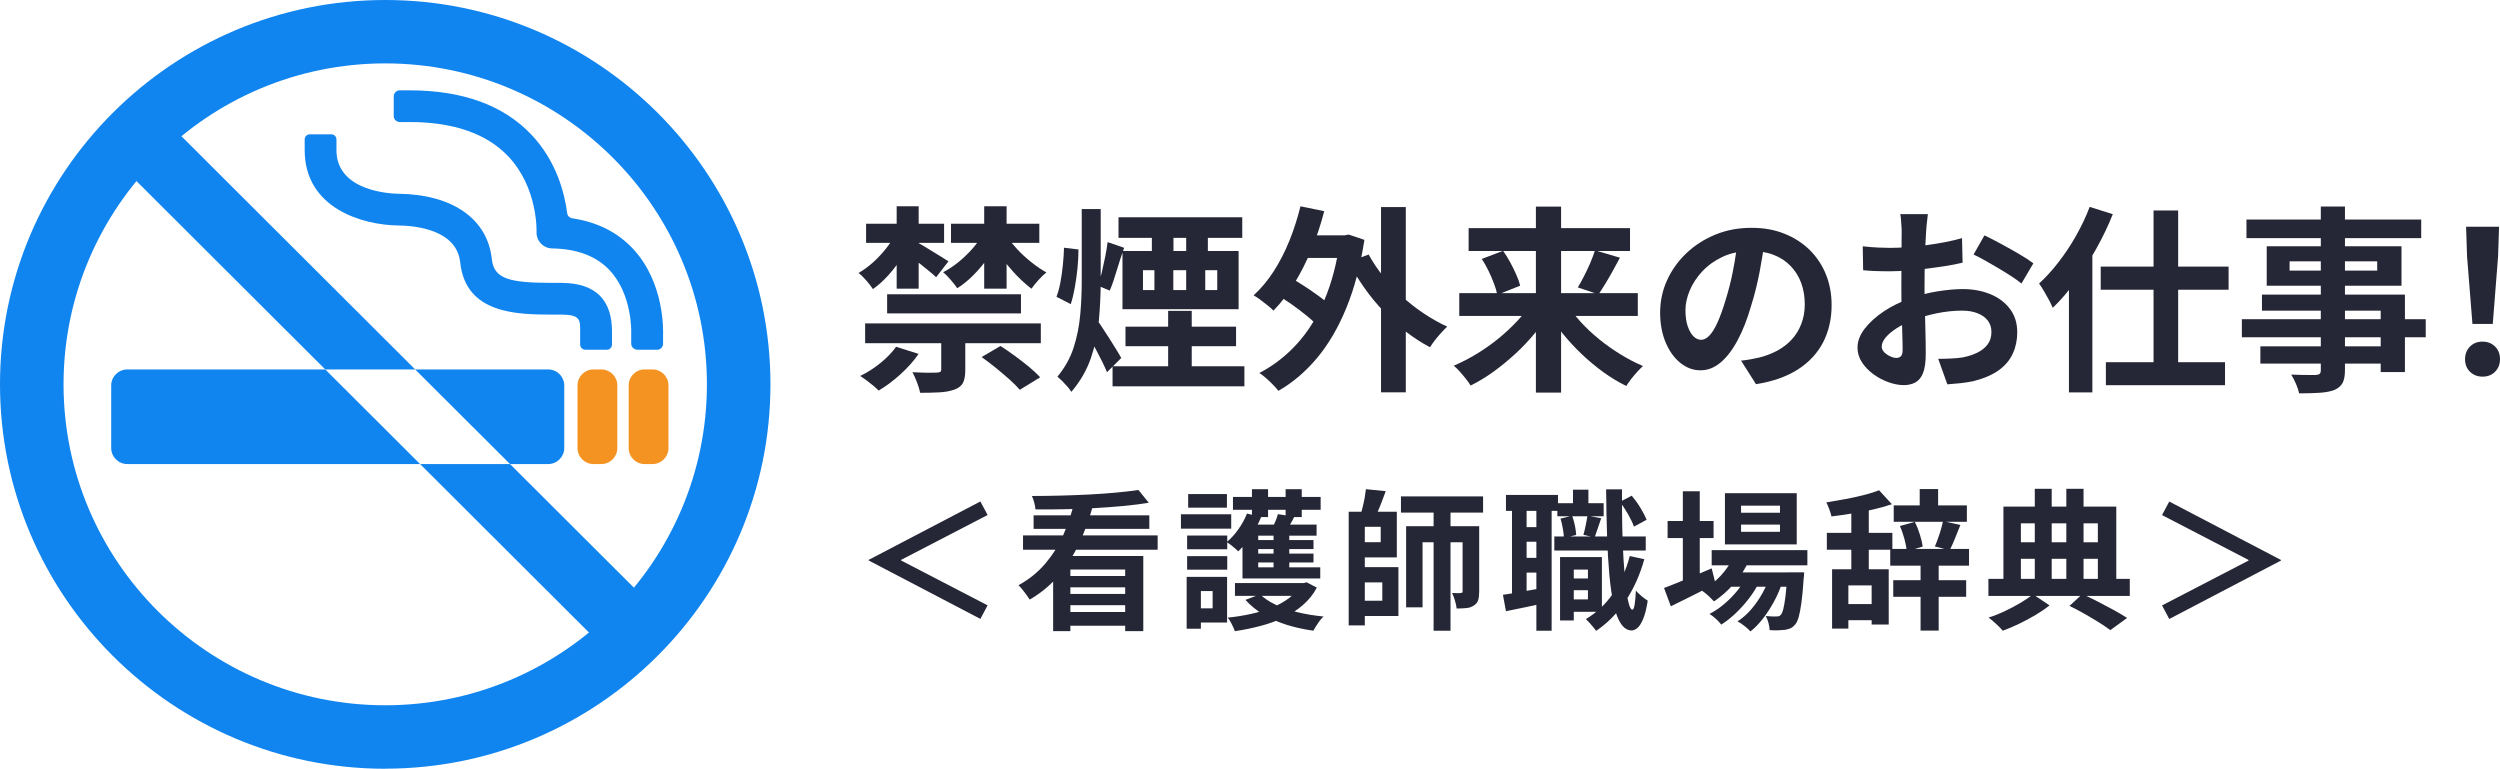 <svg width="400" height="123" viewBox="0 0 400 123" fill="none" xmlns="http://www.w3.org/2000/svg">
<g clip-path="url(#clip0_6210_269)">
<path d="M61.636 123C27.654 123 0 95.41 0 61.494C0 27.577 27.654 0 61.636 0C95.619 0 123.272 27.59 123.272 61.494C123.272 95.398 95.619 122.987 61.636 122.987V123ZM61.636 10.143C33.258 10.143 10.167 33.181 10.167 61.494C10.167 89.806 33.258 112.844 61.636 112.844C90.014 112.844 113.106 89.806 113.106 61.494C113.106 33.181 90.027 10.143 61.636 10.143Z" fill="#1084EF"/>
<path d="M25.239 18.017L66.427 59.11H52.041L18.046 25.193L25.239 18.017Z" fill="#1084EF"/>
<path d="M106.573 99.163L99.38 106.34L67.215 74.249H81.601L106.573 99.163Z" fill="#1084EF"/>
<path d="M52.041 59.11L67.215 74.249H20.372C18.948 74.249 17.792 73.095 17.792 71.675V61.684C17.792 60.264 18.948 59.11 20.372 59.11H52.041Z" fill="#1084EF"/>
<path d="M90.281 61.684V71.675C90.281 73.095 89.125 74.249 87.701 74.249H81.601L66.427 59.11H87.701C89.125 59.11 90.281 60.264 90.281 61.684Z" fill="#1084EF"/>
<path d="M96.216 59.11H94.958C93.547 59.11 92.403 60.251 92.403 61.658V71.7C92.403 73.108 93.547 74.249 94.958 74.249H96.216C97.627 74.249 98.77 73.108 98.77 71.7V61.658C98.77 60.251 97.627 59.11 96.216 59.11Z" fill="#F49321"/>
<path d="M104.4 59.11H103.142C101.731 59.11 100.588 60.251 100.588 61.658V71.7C100.588 73.108 101.731 74.249 103.142 74.249H104.4C105.811 74.249 106.955 73.108 106.955 71.7V61.658C106.955 60.251 105.811 59.11 104.4 59.11Z" fill="#F49321"/>
<path d="M105.125 55.953H101.96C101.427 55.94 100.994 55.509 100.994 54.977V53.303C101.007 53.163 101.198 47.116 97.512 43.21C95.39 40.966 92.314 39.812 88.35 39.749C87.663 39.749 87.002 39.445 86.532 38.95C86.062 38.443 85.82 37.771 85.846 37.086C85.846 37.023 86.1 30.011 81.271 24.965C77.814 21.352 72.515 19.526 65.538 19.526H63.962C63.428 19.526 62.996 19.095 62.996 18.562V15.418C62.996 14.885 63.428 14.454 63.962 14.454H65.538C73.989 14.454 80.534 16.825 84.994 21.516C89.023 25.751 90.332 30.874 90.751 34.12C90.802 34.551 91.158 34.867 91.577 34.931C95.53 35.527 98.77 37.137 101.249 39.774C106.434 45.302 106.103 53.214 106.091 53.556V55.002C106.091 55.535 105.658 55.966 105.125 55.966V55.953Z" fill="#1084EF"/>
<path d="M97.093 55.953H93.636C93.191 55.953 92.823 55.585 92.823 55.129V53.113C92.848 51.173 92.848 50.374 89.913 50.336C89.417 50.336 88.921 50.336 88.413 50.336C82.872 50.323 74.51 50.298 73.633 41.98C73.074 36.744 66.466 36.097 63.644 36.072C58.116 36.009 48.75 33.384 48.75 24.027V22.302C48.75 21.859 49.118 21.491 49.563 21.491H53.02C53.465 21.491 53.833 21.859 53.833 22.302V24.027C53.833 30.696 62.704 30.988 63.708 31C72.413 31.102 78.005 35.02 78.691 41.448C79.034 44.669 81.538 45.252 88.438 45.264C88.96 45.264 89.481 45.264 89.989 45.264C95.301 45.328 97.97 47.99 97.919 53.163V55.141C97.919 55.585 97.55 55.953 97.106 55.953H97.093Z" fill="#1084EF"/>
<path d="M143.441 37.226L145.983 38.113C145.512 39.153 144.953 40.18 144.28 41.22C143.606 42.26 142.882 43.21 142.106 44.073C141.319 44.935 140.505 45.67 139.666 46.253C139.412 45.848 139.056 45.404 138.612 44.884C138.167 44.377 137.76 43.971 137.366 43.679C138.167 43.21 138.955 42.64 139.717 41.955C140.48 41.27 141.179 40.51 141.827 39.686C142.475 38.861 143.009 38.037 143.428 37.213L143.441 37.226ZM143.377 55.484L146.974 56.625C146.186 57.766 145.22 58.856 144.051 59.909C142.882 60.961 141.738 61.811 140.581 62.495C140.365 62.267 140.086 62.001 139.73 61.709C139.374 61.418 138.993 61.126 138.612 60.834C138.23 60.555 137.9 60.327 137.633 60.15C138.777 59.605 139.857 58.907 140.886 58.07C141.916 57.233 142.742 56.371 143.377 55.484ZM138.421 51.743H166.532V54.913H138.421V51.743ZM138.573 35.793H151.053V38.861H138.573V35.793ZM141.941 47.078H163.355V50.146H141.941V47.078ZM143.466 33.004H146.987V46.19H143.466V33.004ZM146.605 38.709C146.885 38.836 147.253 39.039 147.736 39.331C148.219 39.622 148.715 39.926 149.249 40.256C149.782 40.586 150.278 40.89 150.736 41.169C151.206 41.461 151.536 41.676 151.752 41.816L149.782 44.352C149.49 44.073 149.122 43.756 148.689 43.401C148.257 43.046 147.787 42.665 147.292 42.272C146.796 41.879 146.313 41.511 145.868 41.182C145.423 40.852 145.029 40.56 144.712 40.332L146.618 38.709H146.605ZM150.608 52.555H154.446V59.211C154.446 60.099 154.319 60.784 154.078 61.253C153.836 61.735 153.379 62.09 152.693 62.343C152.032 62.571 151.257 62.724 150.354 62.774C149.452 62.825 148.41 62.85 147.228 62.85C147.126 62.343 146.948 61.785 146.72 61.177C146.491 60.568 146.237 60.023 145.995 59.554C146.529 59.579 147.063 59.592 147.597 59.617C148.143 59.642 148.626 59.642 149.058 59.63C149.49 59.63 149.782 59.617 149.935 59.617C150.189 59.592 150.367 59.554 150.456 59.49C150.558 59.427 150.596 59.3 150.596 59.11V52.542L150.608 52.555ZM157.179 37.568L159.72 38.481C159.25 39.457 158.666 40.421 157.967 41.397C157.268 42.374 156.505 43.261 155.692 44.073C154.878 44.884 154.04 45.569 153.163 46.114C152.909 45.733 152.553 45.29 152.108 44.77C151.663 44.25 151.257 43.844 150.901 43.553C151.727 43.134 152.527 42.602 153.315 41.968C154.103 41.334 154.828 40.636 155.514 39.876C156.187 39.115 156.747 38.342 157.166 37.568H157.179ZM152.159 35.793H166.291V38.861H152.159V35.793ZM157.052 57.132L160.076 55.357C160.801 55.826 161.563 56.346 162.364 56.929C163.164 57.512 163.927 58.108 164.651 58.704C165.376 59.3 165.96 59.858 166.431 60.365L163.164 62.368C162.758 61.887 162.211 61.329 161.525 60.72C160.839 60.112 160.102 59.478 159.314 58.844C158.526 58.21 157.776 57.639 157.064 57.132H157.052ZM157.471 33.004H161.055V46.19H157.471V33.004ZM160.94 37.632C161.449 38.367 162.059 39.115 162.745 39.863C163.431 40.611 164.207 41.309 165.02 41.955C165.833 42.602 166.634 43.147 167.422 43.591C167.041 43.882 166.621 44.288 166.151 44.808C165.681 45.328 165.312 45.784 165.033 46.19C164.27 45.619 163.495 44.922 162.694 44.098C161.906 43.274 161.144 42.386 160.419 41.423C159.695 40.459 159.085 39.521 158.577 38.62L160.928 37.644L160.94 37.632Z" fill="#262736"/>
<path d="M170.23 39.635L172.556 39.914C172.556 40.827 172.505 41.803 172.403 42.868C172.302 43.92 172.149 44.96 171.971 45.974C171.793 46.989 171.577 47.889 171.323 48.662L169.036 47.483C169.29 46.824 169.506 46.05 169.671 45.138C169.836 44.225 169.976 43.299 170.065 42.336C170.167 41.372 170.218 40.472 170.243 39.622L170.23 39.635ZM173.064 33.447H176.114V44.922C176.114 47.052 176.013 49.17 175.822 51.262C175.631 53.354 175.199 55.37 174.539 57.309C173.865 59.249 172.823 61.05 171.412 62.698C171.26 62.445 171.056 62.166 170.79 61.861C170.523 61.557 170.256 61.265 169.963 60.974C169.671 60.695 169.417 60.454 169.188 60.264C170.37 58.844 171.234 57.297 171.781 55.611C172.327 53.924 172.67 52.175 172.836 50.361C173.001 48.548 173.077 46.748 173.077 44.922V33.447H173.064ZM175.631 51.35C175.797 51.566 176.064 51.946 176.419 52.492C176.775 53.037 177.169 53.633 177.576 54.279C177.983 54.926 178.364 55.522 178.694 56.067C179.025 56.612 179.266 57.018 179.406 57.272L177.118 59.554C176.928 59.085 176.686 58.552 176.394 57.956C176.102 57.36 175.771 56.726 175.428 56.067C175.085 55.408 174.742 54.799 174.411 54.228C174.081 53.658 173.814 53.176 173.598 52.809L175.631 51.35ZM177.22 38.735L179.863 39.648C179.457 40.763 179.075 41.968 178.682 43.261C178.3 44.554 177.932 45.632 177.563 46.494L175.72 45.733C175.911 45.1 176.102 44.377 176.292 43.553C176.483 42.729 176.661 41.892 176.839 41.055C177.004 40.205 177.131 39.432 177.22 38.735ZM178.008 58.603H199.104V61.811H178.008V58.603ZM178.961 34.766H198.761V38.063H178.961V34.766ZM179.597 40.155H198.176V49.474H179.597V40.155ZM180.079 52.263H197.77V55.395H180.079V52.263ZM182.875 43.236V46.406H194.758V43.236H182.875ZM184.299 36.262H187.755V41.689H184.299V36.262ZM184.705 41.689H187.73V48.307H184.705V41.689ZM186.904 49.74H190.678V60.099H186.904V49.74ZM189.789 36.275H193.258V41.702H189.789V36.275ZM189.789 41.702H192.839V48.32H189.789V41.702Z" fill="#262736"/>
<path d="M208.064 33.004L211.876 33.79C211.33 35.92 210.643 37.974 209.83 39.939C209.017 41.904 208.089 43.718 207.072 45.379C206.056 47.039 204.937 48.485 203.755 49.702C203.539 49.474 203.247 49.195 202.853 48.891C202.459 48.586 202.065 48.282 201.658 47.965C201.252 47.661 200.896 47.42 200.578 47.255C201.76 46.177 202.828 44.897 203.781 43.426C204.734 41.943 205.573 40.319 206.297 38.532C207.021 36.744 207.606 34.906 208.076 33.004H208.064ZM214.392 37.657H215.129L215.79 37.53L218.307 38.38C217.671 42.462 216.718 46.076 215.434 49.22C214.151 52.365 212.588 55.053 210.745 57.259C208.902 59.465 206.831 61.227 204.543 62.533C204.327 62.254 204.048 61.937 203.692 61.57C203.336 61.202 202.955 60.834 202.561 60.492C202.167 60.15 201.811 59.871 201.493 59.681C203.755 58.501 205.776 56.942 207.53 55.002C209.284 53.075 210.745 50.729 211.914 47.978C213.083 45.226 213.909 42.069 214.392 38.506V37.644V37.657ZM204.162 47.078L206.094 44.225C206.882 44.643 207.708 45.138 208.585 45.708C209.461 46.279 210.3 46.849 211.075 47.42C211.863 47.99 212.499 48.536 212.982 49.068L210.923 52.276C210.478 51.743 209.881 51.173 209.118 50.552C208.356 49.93 207.542 49.309 206.678 48.7C205.814 48.092 204.975 47.547 204.175 47.09L204.162 47.078ZM207.682 37.657H215.46V41.27H207.682V37.657ZM218.993 40.738C219.628 41.904 220.391 43.046 221.293 44.174C222.195 45.302 223.199 46.38 224.292 47.395C225.398 48.409 226.567 49.322 227.8 50.146C229.033 50.97 230.291 51.68 231.562 52.263C231.282 52.517 230.964 52.834 230.608 53.227C230.253 53.62 229.909 54.013 229.592 54.431C229.274 54.837 229.007 55.218 228.804 55.56C227.469 54.862 226.186 54.026 224.94 53.062C223.695 52.086 222.526 51.008 221.395 49.829C220.276 48.65 219.234 47.395 218.294 46.05C217.353 44.719 216.515 43.35 215.765 41.93L218.98 40.725L218.993 40.738ZM220.963 33.13H224.928V62.774H220.963V33.13Z" fill="#262736"/>
<path d="M245.109 48.383L248.184 49.626C247.447 50.869 246.596 52.086 245.63 53.252C244.664 54.419 243.622 55.535 242.491 56.574C241.36 57.614 240.191 58.578 238.983 59.452C237.776 60.327 236.543 61.075 235.298 61.684C235.107 61.367 234.853 61.012 234.535 60.606C234.218 60.2 233.887 59.82 233.557 59.44C233.214 59.059 232.896 58.755 232.604 58.514C233.836 57.981 235.044 57.36 236.264 56.625C237.471 55.889 238.627 55.078 239.72 54.191C240.826 53.29 241.83 52.352 242.758 51.363C243.673 50.387 244.473 49.385 245.122 48.371L245.109 48.383ZM233.481 46.9H262.049V50.552H233.481V46.9ZM234.98 36.503H260.804V40.155H234.98V36.503ZM237.102 41.423L240.496 40.129C240.902 40.7 241.284 41.321 241.639 41.98C241.995 42.653 242.326 43.299 242.605 43.946C242.898 44.592 243.101 45.176 243.228 45.708L239.568 47.166C239.466 46.634 239.288 46.05 239.047 45.391C238.805 44.732 238.513 44.06 238.17 43.35C237.827 42.64 237.471 42.006 237.09 41.435L237.102 41.423ZM245.744 33.054H249.773V62.812H245.744V33.054ZM250.548 48.422C251.183 49.436 251.946 50.438 252.848 51.439C253.751 52.428 254.742 53.366 255.835 54.254C256.928 55.141 258.071 55.953 259.266 56.688C260.461 57.424 261.668 58.058 262.875 58.565C262.596 58.818 262.291 59.135 261.935 59.516C261.592 59.896 261.261 60.289 260.956 60.682C260.651 61.088 260.397 61.443 260.207 61.76C258.961 61.151 257.728 60.403 256.534 59.541C255.339 58.679 254.183 57.715 253.077 56.663C251.971 55.611 250.929 54.482 249.976 53.303C249.023 52.124 248.172 50.907 247.434 49.651L250.548 48.422ZM255.187 40.053L259.19 41.232C258.809 41.955 258.415 42.665 258.021 43.388C257.614 44.111 257.233 44.783 256.839 45.416C256.458 46.05 256.102 46.608 255.759 47.103L252.454 45.987C252.772 45.455 253.102 44.846 253.458 44.161C253.814 43.477 254.132 42.767 254.45 42.057C254.755 41.334 255.009 40.675 255.199 40.053H255.187Z" fill="#262736"/>
<path d="M282.383 38.266C282.167 39.876 281.9 41.587 281.557 43.401C281.214 45.214 280.769 47.052 280.184 48.916C279.574 51.046 278.85 52.885 278.024 54.431C277.198 55.978 276.295 57.157 275.304 57.994C274.313 58.831 273.245 59.249 272.076 59.249C270.907 59.249 269.84 58.856 268.848 58.058C267.857 57.259 267.082 56.168 266.497 54.774C265.913 53.379 265.62 51.794 265.62 50.019C265.62 48.244 265.989 46.444 266.739 44.821C267.476 43.198 268.518 41.752 269.84 40.497C271.161 39.242 272.712 38.253 274.478 37.53C276.245 36.807 278.164 36.452 280.21 36.452C282.256 36.452 283.959 36.769 285.535 37.403C287.11 38.037 288.458 38.912 289.589 40.028C290.707 41.144 291.571 42.462 292.168 43.959C292.766 45.455 293.058 47.078 293.058 48.815C293.058 51.033 292.6 53.024 291.698 54.774C290.783 56.523 289.436 57.981 287.644 59.123C285.852 60.264 283.628 61.05 280.959 61.468L278.57 57.703C279.18 57.639 279.727 57.563 280.184 57.474C280.654 57.386 281.099 57.297 281.519 57.195C282.535 56.942 283.476 56.574 284.365 56.105C285.242 55.623 286.017 55.04 286.666 54.33C287.326 53.62 287.835 52.796 288.203 51.845C288.572 50.894 288.763 49.842 288.763 48.7C288.763 47.458 288.572 46.317 288.191 45.277C287.809 44.237 287.25 43.337 286.5 42.564C285.763 41.79 284.861 41.194 283.806 40.789C282.751 40.37 281.531 40.167 280.146 40.167C278.456 40.167 276.956 40.472 275.66 41.068C274.364 41.676 273.271 42.45 272.381 43.401C271.492 44.352 270.818 45.379 270.361 46.469C269.903 47.572 269.674 48.612 269.674 49.613C269.674 50.666 269.801 51.553 270.056 52.263C270.31 52.973 270.627 53.506 270.996 53.848C271.365 54.203 271.759 54.368 272.191 54.368C272.623 54.368 273.08 54.14 273.512 53.683C273.944 53.227 274.376 52.542 274.796 51.604C275.215 50.678 275.647 49.499 276.067 48.092C276.55 46.57 276.969 44.947 277.299 43.21C277.643 41.473 277.884 39.787 278.037 38.139L282.357 38.266H282.383Z" fill="#262736"/>
<path d="M308.461 34.246C308.435 34.411 308.41 34.677 308.372 35.02C308.334 35.362 308.295 35.717 308.257 36.072C308.219 36.414 308.194 36.731 308.181 37.01C308.143 37.619 308.105 38.291 308.067 39.026C308.041 39.762 308.003 40.51 307.99 41.283C307.978 42.057 307.952 42.83 307.94 43.616C307.94 44.402 307.927 45.163 307.927 45.898C307.927 46.761 307.927 47.724 307.965 48.764C307.99 49.803 308.016 50.843 308.041 51.87C308.067 52.897 308.092 53.836 308.105 54.672C308.105 55.522 308.118 56.168 308.118 56.638C308.118 57.944 307.978 58.958 307.685 59.681C307.406 60.403 306.986 60.898 306.465 61.189C305.932 61.468 305.322 61.62 304.623 61.62C303.86 61.62 303.047 61.468 302.183 61.164C301.318 60.86 300.505 60.429 299.755 59.883C299.006 59.338 298.383 58.692 297.913 57.969C297.43 57.233 297.201 56.447 297.201 55.611C297.201 54.596 297.582 53.582 298.357 52.58C299.133 51.579 300.162 50.653 301.433 49.803C302.716 48.954 304.102 48.282 305.576 47.775C306.999 47.242 308.461 46.862 309.96 46.621C311.46 46.38 312.82 46.253 314.027 46.253C315.654 46.253 317.128 46.52 318.45 47.065C319.759 47.597 320.813 48.396 321.589 49.423C322.376 50.463 322.758 51.705 322.758 53.163C322.758 54.393 322.529 55.522 322.059 56.549C321.589 57.589 320.851 58.476 319.822 59.224C318.793 59.972 317.433 60.555 315.743 60.986C315.018 61.139 314.307 61.24 313.595 61.316C312.883 61.392 312.21 61.443 311.574 61.494L310.113 57.411C310.837 57.411 311.523 57.398 312.197 57.36C312.871 57.335 313.468 57.272 314.027 57.183C314.891 57.018 315.679 56.764 316.378 56.422C317.077 56.08 317.624 55.636 318.03 55.091C318.437 54.545 318.627 53.886 318.627 53.126C318.627 52.403 318.437 51.794 318.043 51.287C317.649 50.78 317.102 50.387 316.403 50.12C315.705 49.842 314.891 49.702 313.963 49.702C312.629 49.702 311.282 49.842 309.909 50.12C308.537 50.399 307.241 50.78 305.983 51.262C305.055 51.617 304.216 52.035 303.466 52.517C302.716 52.999 302.145 53.48 301.712 53.988C301.293 54.495 301.077 54.977 301.077 55.446C301.077 55.699 301.153 55.94 301.319 56.156C301.471 56.384 301.687 56.574 301.941 56.739C302.195 56.904 302.45 57.043 302.716 57.132C302.983 57.233 303.212 57.272 303.403 57.272C303.695 57.272 303.936 57.183 304.14 57.005C304.33 56.828 304.419 56.473 304.419 55.94C304.419 55.37 304.407 54.545 304.369 53.48C304.33 52.415 304.305 51.224 304.267 49.918C304.229 48.612 304.216 47.306 304.216 46.013C304.216 45.125 304.216 44.225 304.229 43.325C304.229 42.412 304.241 41.549 304.241 40.725C304.241 39.901 304.241 39.178 304.254 38.544C304.254 37.91 304.267 37.416 304.267 37.048C304.267 36.82 304.267 36.516 304.229 36.161C304.191 35.806 304.178 35.438 304.152 35.07C304.127 34.703 304.089 34.436 304.038 34.259H308.423L308.461 34.246ZM298.04 39.407C298.967 39.508 299.793 39.584 300.505 39.609C301.217 39.635 301.852 39.66 302.424 39.66C303.25 39.66 304.165 39.622 305.156 39.546C306.148 39.47 307.164 39.369 308.207 39.229C309.249 39.09 310.253 38.925 311.244 38.735C312.235 38.544 313.125 38.329 313.925 38.101L314.014 42.031C313.125 42.247 312.159 42.424 311.129 42.589C310.087 42.741 309.045 42.893 308.003 43.02C306.948 43.147 305.957 43.236 305.017 43.299C304.076 43.362 303.25 43.401 302.551 43.401C301.496 43.401 300.62 43.401 299.946 43.362C299.272 43.337 298.65 43.299 298.103 43.236L298.04 39.394V39.407ZM317.509 37.657C318.31 38.037 319.225 38.506 320.229 39.052C321.233 39.597 322.199 40.142 323.126 40.687C324.041 41.22 324.778 41.702 325.338 42.133L323.431 45.366C323.025 45.023 322.504 44.643 321.855 44.225C321.207 43.806 320.508 43.362 319.759 42.919C319.009 42.475 318.284 42.057 317.585 41.663C316.886 41.27 316.276 40.966 315.768 40.725L317.522 37.644L317.509 37.657Z" fill="#262736"/>
<path d="M334.361 33.105L338.046 34.272C337.309 36.135 336.419 37.974 335.403 39.8C334.386 41.626 333.28 43.362 332.098 44.998C330.917 46.634 329.697 48.054 328.438 49.258C328.311 48.941 328.121 48.536 327.867 48.054C327.612 47.572 327.333 47.078 327.04 46.583C326.748 46.089 326.481 45.683 326.253 45.366C327.333 44.377 328.375 43.223 329.379 41.93C330.383 40.624 331.323 39.229 332.175 37.708C333.026 36.186 333.763 34.665 334.348 33.093L334.361 33.105ZM331.031 42.361L334.755 38.659L334.78 38.722V62.787H331.031V42.374V42.361ZM336.114 42.653H356.575V46.355H336.114V42.653ZM336.94 57.956H356.003V61.633H336.94V57.956ZM344.566 33.676H348.505V60.365H344.566V33.676Z" fill="#262736"/>
<path d="M358.697 51.071H388.118V53.962H358.697V51.071ZM359.434 35.121H387.393V38.101H359.434V35.121ZM361.658 55.408H383.009V58.172H361.658V55.408ZM361.913 47.141H384.788V59.528H380.912V49.702H361.913V47.141ZM362.675 39.407H384.241V45.721H362.675V39.407ZM366.335 41.816V43.299H380.353V41.816H366.335ZM371.317 33.042H375.193V59.186C375.193 60.112 375.066 60.809 374.812 61.278C374.558 61.747 374.125 62.115 373.515 62.394C372.905 62.622 372.143 62.774 371.241 62.838C370.338 62.901 369.207 62.939 367.86 62.939C367.771 62.495 367.606 61.988 367.352 61.405C367.098 60.822 366.844 60.327 366.589 59.934C367.123 59.959 367.644 59.972 368.178 59.985C368.712 59.985 369.195 59.998 369.627 59.998H370.529C370.821 59.972 371.037 59.909 371.152 59.807C371.266 59.706 371.33 59.516 371.33 59.237V33.054L371.317 33.042Z" fill="#262736"/>
<path d="M397.204 60.264C396.403 60.264 395.73 59.998 395.196 59.478C394.662 58.958 394.408 58.286 394.408 57.474C394.408 56.663 394.675 55.978 395.196 55.446C395.73 54.913 396.391 54.66 397.204 54.66C398.017 54.66 398.678 54.926 399.212 55.446C399.746 55.978 400 56.65 400 57.474C400 58.298 399.733 58.945 399.212 59.478C398.691 60.01 398.017 60.264 397.204 60.264ZM395.59 51.832L394.726 40.992L394.573 36.275H399.848L399.695 40.992L398.844 51.832H395.603H395.59Z" fill="#262736"/>
<path d="M158.017 82.401L144.178 89.578V89.679L158.017 96.856L156.861 99.024L138.993 89.679V89.578L156.861 80.233L158.017 82.401Z" fill="#262736"/>
<path d="M171.844 80.385L174.844 80.994C174.297 82.985 173.598 84.925 172.734 86.801C171.87 88.678 170.79 90.402 169.481 91.974C168.172 93.546 166.596 94.865 164.753 95.93C164.613 95.702 164.435 95.448 164.219 95.157C164.016 94.865 163.787 94.586 163.571 94.307C163.342 94.028 163.139 93.813 162.948 93.635C164.651 92.71 166.1 91.531 167.282 90.136C168.464 88.728 169.43 87.181 170.167 85.495C170.904 83.809 171.476 82.11 171.857 80.385H171.844ZM163.685 85.66H185.226V87.955H163.685V85.66ZM182.138 78.382L183.803 80.436C182.57 80.652 181.21 80.817 179.736 80.956C178.262 81.096 176.724 81.21 175.136 81.298C173.547 81.387 171.933 81.451 170.332 81.476C168.718 81.514 167.168 81.514 165.668 81.501C165.655 81.197 165.592 80.829 165.477 80.424C165.363 80.005 165.249 79.65 165.109 79.359C166.596 79.359 168.121 79.333 169.684 79.295C171.247 79.257 172.797 79.194 174.31 79.118C175.822 79.041 177.245 78.94 178.58 78.813C179.914 78.699 181.096 78.547 182.125 78.395L182.138 78.382ZM165.376 82.452H183.892V84.62H165.376V82.452ZM168.515 88.957H182.926V100.976H180.029V91.125H171.26V100.976H168.502V88.957H168.515ZM170.065 97.921H181.223V100.114H170.065V97.921ZM170.383 92.164H181.198V93.978H170.383V92.164ZM170.383 95.03H181.198V96.83H170.383V95.03Z" fill="#262736"/>
<path d="M188.95 82.287H196.994V84.582H188.95V82.287ZM189.865 92.304H192.14V100.596H189.865V92.304ZM189.941 85.685H196.359V87.879H189.941V85.685ZM189.941 88.982H196.359V91.15H189.941V88.982ZM190.106 79.054H196.308V81.222H190.106V79.054ZM191.263 92.304H196.334V99.607H191.263V97.338H194.021V94.573H191.263V92.304ZM199.498 82.161L201.773 82.744C201.353 83.771 200.82 84.772 200.159 85.761C199.498 86.75 198.812 87.562 198.113 88.221C197.998 88.094 197.833 87.93 197.604 87.739C197.376 87.549 197.147 87.359 196.905 87.169C196.664 86.979 196.448 86.839 196.283 86.725C196.956 86.167 197.579 85.483 198.151 84.671C198.723 83.86 199.18 83.035 199.511 82.173L199.498 82.161ZM208.089 93.293H208.597L209.055 93.166L210.694 94.016C210.135 95.081 209.398 95.993 208.483 96.792C207.568 97.591 206.551 98.25 205.407 98.796C204.264 99.341 203.031 99.797 201.709 100.14C200.388 100.495 199.015 100.774 197.579 100.989C197.465 100.672 197.299 100.292 197.083 99.861C196.867 99.43 196.651 99.075 196.423 98.821C197.706 98.694 198.964 98.491 200.172 98.225C201.379 97.959 202.497 97.616 203.539 97.198C204.581 96.78 205.484 96.272 206.272 95.677C207.06 95.081 207.657 94.396 208.089 93.623V93.28V93.293ZM197.274 79.511H211.304V81.565H197.274V79.511ZM197.592 93.293H208.775V95.334H197.592V93.293ZM210.656 83.923V85.711H201.315V90.77H211.241V92.558H198.799V83.936H210.656V83.923ZM201.608 95.081C202.23 95.702 203.069 96.26 204.098 96.754C205.128 97.249 206.297 97.642 207.619 97.959C208.94 98.276 210.326 98.504 211.774 98.643C211.482 98.897 211.177 99.252 210.872 99.721C210.554 100.178 210.313 100.571 210.135 100.913C208.61 100.697 207.161 100.38 205.801 99.949C204.442 99.518 203.209 98.96 202.103 98.301C200.998 97.629 200.057 96.856 199.269 95.981L201.608 95.093V95.081ZM199.994 86.408H210.16V87.853H199.994V86.408ZM199.994 88.576H210.16V89.996H199.994V88.576ZM200.311 78.268H202.891V82.731H200.311V78.268ZM204.467 82.262L207.098 82.668C206.856 83.15 206.615 83.593 206.373 83.999C206.132 84.405 205.916 84.772 205.725 85.077L203.501 84.671C203.679 84.303 203.857 83.898 204.048 83.454C204.238 83.01 204.378 82.617 204.467 82.262ZM203.768 84.747H206.284V92.114H203.768V84.747ZM205.7 78.268H208.28V82.731H205.7V78.268Z" fill="#262736"/>
<path d="M215.79 81.882H218.37V100.063H215.79V81.882ZM216.858 81.882H223.492V89.185H216.858V86.75H220.912V84.291H216.858V81.882ZM216.959 90.744H223.746V98.555H216.959V96.12H221.166V93.179H216.959V90.744ZM218.523 78.268L221.712 78.585C221.433 79.371 221.141 80.157 220.836 80.918C220.518 81.692 220.226 82.351 219.959 82.896L217.671 82.49C217.786 82.072 217.9 81.615 218.027 81.134C218.154 80.652 218.256 80.145 218.345 79.65C218.434 79.156 218.497 78.699 218.548 78.281L218.523 78.268ZM224.153 79.422H237.293V82.021H224.153V79.422ZM224.979 84.189H235.387V86.763H227.609V97.173H224.979V84.189ZM229.376 80.652H232.083V100.913H229.376V80.652ZM233.989 84.189H236.67V94.624C236.67 95.182 236.62 95.651 236.505 96.019C236.391 96.387 236.162 96.678 235.806 96.881C235.488 97.109 235.095 97.249 234.65 97.287C234.192 97.338 233.671 97.363 233.061 97.363C233.023 96.995 232.947 96.577 232.794 96.095C232.654 95.626 232.502 95.22 232.337 94.878C232.629 94.89 232.909 94.903 233.176 94.903C233.442 94.903 233.62 94.903 233.722 94.878C233.836 94.878 233.913 94.852 233.951 94.814C233.989 94.776 234.014 94.688 234.014 94.561V84.177L233.989 84.189Z" fill="#262736"/>
<path d="M240.47 95.169C241.334 95.043 242.364 94.878 243.546 94.662C244.728 94.447 245.935 94.231 247.18 94.016L247.371 96.45C246.265 96.691 245.147 96.932 244.041 97.16C242.936 97.388 241.906 97.604 240.953 97.794L240.47 95.169ZM240.953 79.194H249.277V81.742H240.953V79.194ZM241.919 80.563H244.257V95.689H241.919V80.563ZM243.05 84.341H247.282V86.674H243.05V84.341ZM243.05 89.261H247.282V91.619H243.05V89.261ZM245.82 80.563H248.261V100.913H245.82V80.563ZM248.693 85.838H263.32V88.082H248.693V85.838ZM249.176 80.512H256.585V82.604H249.176V80.512ZM249.608 89.134H251.806V99.277H249.608V89.134ZM249.684 82.972L251.539 82.516C251.717 82.997 251.87 83.517 251.984 84.088C252.098 84.658 252.175 85.165 252.187 85.597L250.23 86.078C250.218 85.66 250.154 85.165 250.052 84.57C249.951 83.986 249.824 83.454 249.684 82.972ZM250.701 92.558H255.047V94.434H250.701V92.558ZM251.311 89.134H256.305V97.883H251.311V95.905H254.068V91.137H251.311V89.134ZM251.679 78.344H254.145V81.932H251.679V78.344ZM253.992 82.516L256.191 82.921C256 83.479 255.809 84.037 255.631 84.57C255.454 85.102 255.288 85.584 255.149 85.977L253.344 85.571C253.471 85.14 253.598 84.633 253.712 84.05C253.827 83.466 253.929 82.959 253.992 82.503V82.516ZM260.778 88.969L263.091 89.476C262.38 92.012 261.376 94.244 260.067 96.184C258.758 98.124 257.207 99.709 255.377 100.938C255.276 100.799 255.136 100.596 254.932 100.355C254.729 100.114 254.526 99.873 254.31 99.632C254.094 99.391 253.903 99.201 253.738 99.049C255.479 98.022 256.94 96.64 258.122 94.903C259.304 93.166 260.181 91.188 260.766 88.957L260.778 88.969ZM256.966 78.293H259.52C259.508 80.335 259.52 82.3 259.558 84.202C259.597 86.091 259.66 87.853 259.762 89.464C259.863 91.074 259.978 92.481 260.118 93.686C260.257 94.89 260.41 95.829 260.588 96.513C260.766 97.198 260.956 97.54 261.172 97.54C261.338 97.54 261.452 97.274 261.541 96.742C261.63 96.209 261.693 95.461 261.744 94.497C261.884 94.675 262.087 94.878 262.329 95.093C262.57 95.322 262.812 95.524 263.053 95.702C263.295 95.879 263.485 96.019 263.638 96.108C263.434 97.414 263.18 98.403 262.875 99.1C262.583 99.785 262.265 100.266 261.948 100.507C261.63 100.761 261.325 100.875 261.058 100.875C260.384 100.862 259.813 100.495 259.342 99.784C258.872 99.075 258.491 98.073 258.199 96.754C257.906 95.436 257.665 93.851 257.5 92C257.334 90.148 257.207 88.056 257.131 85.749C257.055 83.441 257.004 80.943 256.979 78.281L256.966 78.293ZM259.19 80.297L261.071 79.308C261.566 79.891 262.037 80.538 262.469 81.248C262.901 81.958 263.231 82.604 263.46 83.162L261.427 84.265C261.249 83.72 260.944 83.073 260.512 82.313C260.079 81.565 259.635 80.88 259.19 80.284V80.297Z" fill="#262736"/>
<path d="M266.256 94.066C266.878 93.838 267.616 93.559 268.442 93.217C269.268 92.874 270.157 92.519 271.085 92.126C272.013 91.733 272.94 91.34 273.868 90.934L274.491 93.42C273.284 94.041 272.051 94.675 270.793 95.296C269.535 95.917 268.391 96.488 267.336 97.008L266.243 94.066H266.256ZM266.815 83.365H274.173V86.091H266.815V83.365ZM269.255 78.598H271.962V93.585H269.255V78.598ZM277.414 88.906L279.905 89.527C279.307 90.909 278.494 92.177 277.477 93.344C276.461 94.51 275.368 95.474 274.237 96.222C274.097 96.057 273.906 95.867 273.665 95.638C273.423 95.41 273.195 95.182 272.94 94.979C272.686 94.764 272.47 94.599 272.28 94.472C273.411 93.863 274.427 93.077 275.33 92.101C276.232 91.125 276.931 90.06 277.414 88.906ZM279.562 92.088L281.442 93.191C281.036 94.028 280.515 94.865 279.854 95.727C279.206 96.577 278.494 97.376 277.719 98.111C276.944 98.846 276.168 99.455 275.406 99.937C275.177 99.645 274.898 99.341 274.554 99.024C274.211 98.707 273.868 98.441 273.525 98.225C274.313 97.819 275.101 97.299 275.876 96.64C276.651 95.981 277.363 95.258 278.011 94.459C278.659 93.66 279.168 92.874 279.562 92.088ZM273.868 88.018H289.182V90.453H273.868V88.018ZM275.99 78.915H287.479V87.105H275.99V78.915ZM276.499 91.581H286.424V93.876H276.499V91.581ZM283.209 92.063L285.166 93.128C284.874 94.092 284.467 95.081 283.933 96.082C283.4 97.084 282.802 98.022 282.141 98.884C281.481 99.746 280.794 100.469 280.07 101.027C279.828 100.748 279.511 100.469 279.129 100.165C278.748 99.861 278.367 99.607 277.998 99.417C278.786 98.922 279.523 98.276 280.197 97.49C280.871 96.704 281.468 95.841 282.002 94.89C282.523 93.939 282.929 93.001 283.222 92.076L283.209 92.063ZM278.57 80.905V82.034H284.797V80.905H278.57ZM278.57 83.936V85.09H284.797V83.936H278.57ZM285.979 91.569H288.661C288.648 92.063 288.623 92.405 288.585 92.583C288.483 94.142 288.369 95.423 288.229 96.425C288.089 97.426 287.936 98.212 287.784 98.757C287.619 99.315 287.428 99.709 287.199 99.949C286.971 100.216 286.729 100.419 286.462 100.533C286.195 100.647 285.903 100.723 285.585 100.774C285.318 100.799 284.963 100.824 284.531 100.85C284.098 100.862 283.641 100.85 283.145 100.824C283.133 100.482 283.069 100.102 282.955 99.658C282.84 99.214 282.688 98.846 282.497 98.567C282.878 98.605 283.234 98.618 283.539 98.631C283.844 98.631 284.073 98.631 284.238 98.631C284.403 98.631 284.531 98.618 284.632 98.58C284.734 98.542 284.836 98.479 284.937 98.365C285.077 98.2 285.217 97.895 285.331 97.439C285.446 96.983 285.56 96.311 285.674 95.423C285.776 94.535 285.878 93.394 285.979 91.974V91.569Z" fill="#262736"/>
<path d="M300.645 78.433L302.704 80.677C301.776 80.994 300.759 81.273 299.666 81.527C298.573 81.768 297.455 81.983 296.311 82.161C295.168 82.351 294.075 82.503 293.033 82.63C292.969 82.313 292.855 81.932 292.689 81.489C292.524 81.045 292.372 80.677 292.207 80.385C293.21 80.221 294.227 80.043 295.257 79.853C296.299 79.663 297.277 79.447 298.218 79.206C299.158 78.966 299.971 78.712 300.658 78.433H300.645ZM292.295 85.254H302.78V87.955H292.295V85.254ZM293.147 91.087H302.195V99.924H299.463V93.661H295.739V100.571H293.134V91.074L293.147 91.087ZM294.354 96.653H300.925V99.227H294.354V96.653ZM296.21 81.159H299.006V92.215H296.21V81.159ZM302.437 87.828H315.044V90.504H302.437V87.828ZM302.92 92.836H314.586V95.486H302.92V92.836ZM302.996 80.867H314.701V83.492H302.996V80.867ZM303.987 84.164L306.376 83.492C306.681 84.1 306.948 84.772 307.177 85.521C307.406 86.256 307.558 86.903 307.635 87.448L305.093 88.221C305.042 87.676 304.915 87.017 304.712 86.243C304.496 85.47 304.267 84.785 303.987 84.177V84.164ZM307.152 78.255H310.1V81.97H307.152V78.255ZM307.292 89.717H310.189V100.9H307.292V89.717ZM310.888 83.378L313.658 83.999C313.366 84.734 313.074 85.47 312.782 86.193C312.489 86.915 312.21 87.537 311.943 88.044L309.579 87.435C309.744 87.055 309.909 86.624 310.075 86.154C310.24 85.685 310.405 85.216 310.545 84.722C310.685 84.227 310.799 83.784 310.888 83.365V83.378Z" fill="#262736"/>
<path d="M318.145 92.621H340.766V95.347H318.145V92.621ZM325.274 95.081L327.93 96.868C327.307 97.363 326.57 97.87 325.719 98.377C324.867 98.884 323.99 99.353 323.075 99.797C322.16 100.241 321.284 100.609 320.445 100.913C320.191 100.609 319.835 100.254 319.39 99.835C318.945 99.417 318.539 99.087 318.17 98.808C319.034 98.542 319.924 98.187 320.826 97.756C321.728 97.325 322.567 96.881 323.355 96.412C324.13 95.943 324.778 95.499 325.274 95.081ZM320.546 81.058H338.605V93.635H335.657V83.733H323.342V93.635H320.546V81.058ZM321.97 86.763H336.839V89.413H321.97V86.763ZM325.566 78.205H328.273V93.813H325.566V78.205ZM330.612 78.205H333.369V93.838H330.612V78.205ZM331.12 96.944L333.179 95.043C334.03 95.448 334.907 95.867 335.784 96.323C336.661 96.78 337.512 97.223 338.313 97.667C339.114 98.111 339.787 98.517 340.334 98.872L337.652 100.824C337.169 100.457 336.572 100.051 335.847 99.594C335.136 99.151 334.361 98.694 333.547 98.225C332.734 97.756 331.921 97.338 331.12 96.944Z" fill="#262736"/>
<path d="M364.95 89.591V89.692L347.082 99.037L345.925 96.868L359.765 89.692V89.591L345.925 82.414L347.082 80.246L364.95 89.591Z" fill="#262736"/>
</g>
<defs>
<clipPath id="clip0_6210_269">
<rect width="400" height="123" fill="white"/>
</clipPath>
</defs>
</svg>
